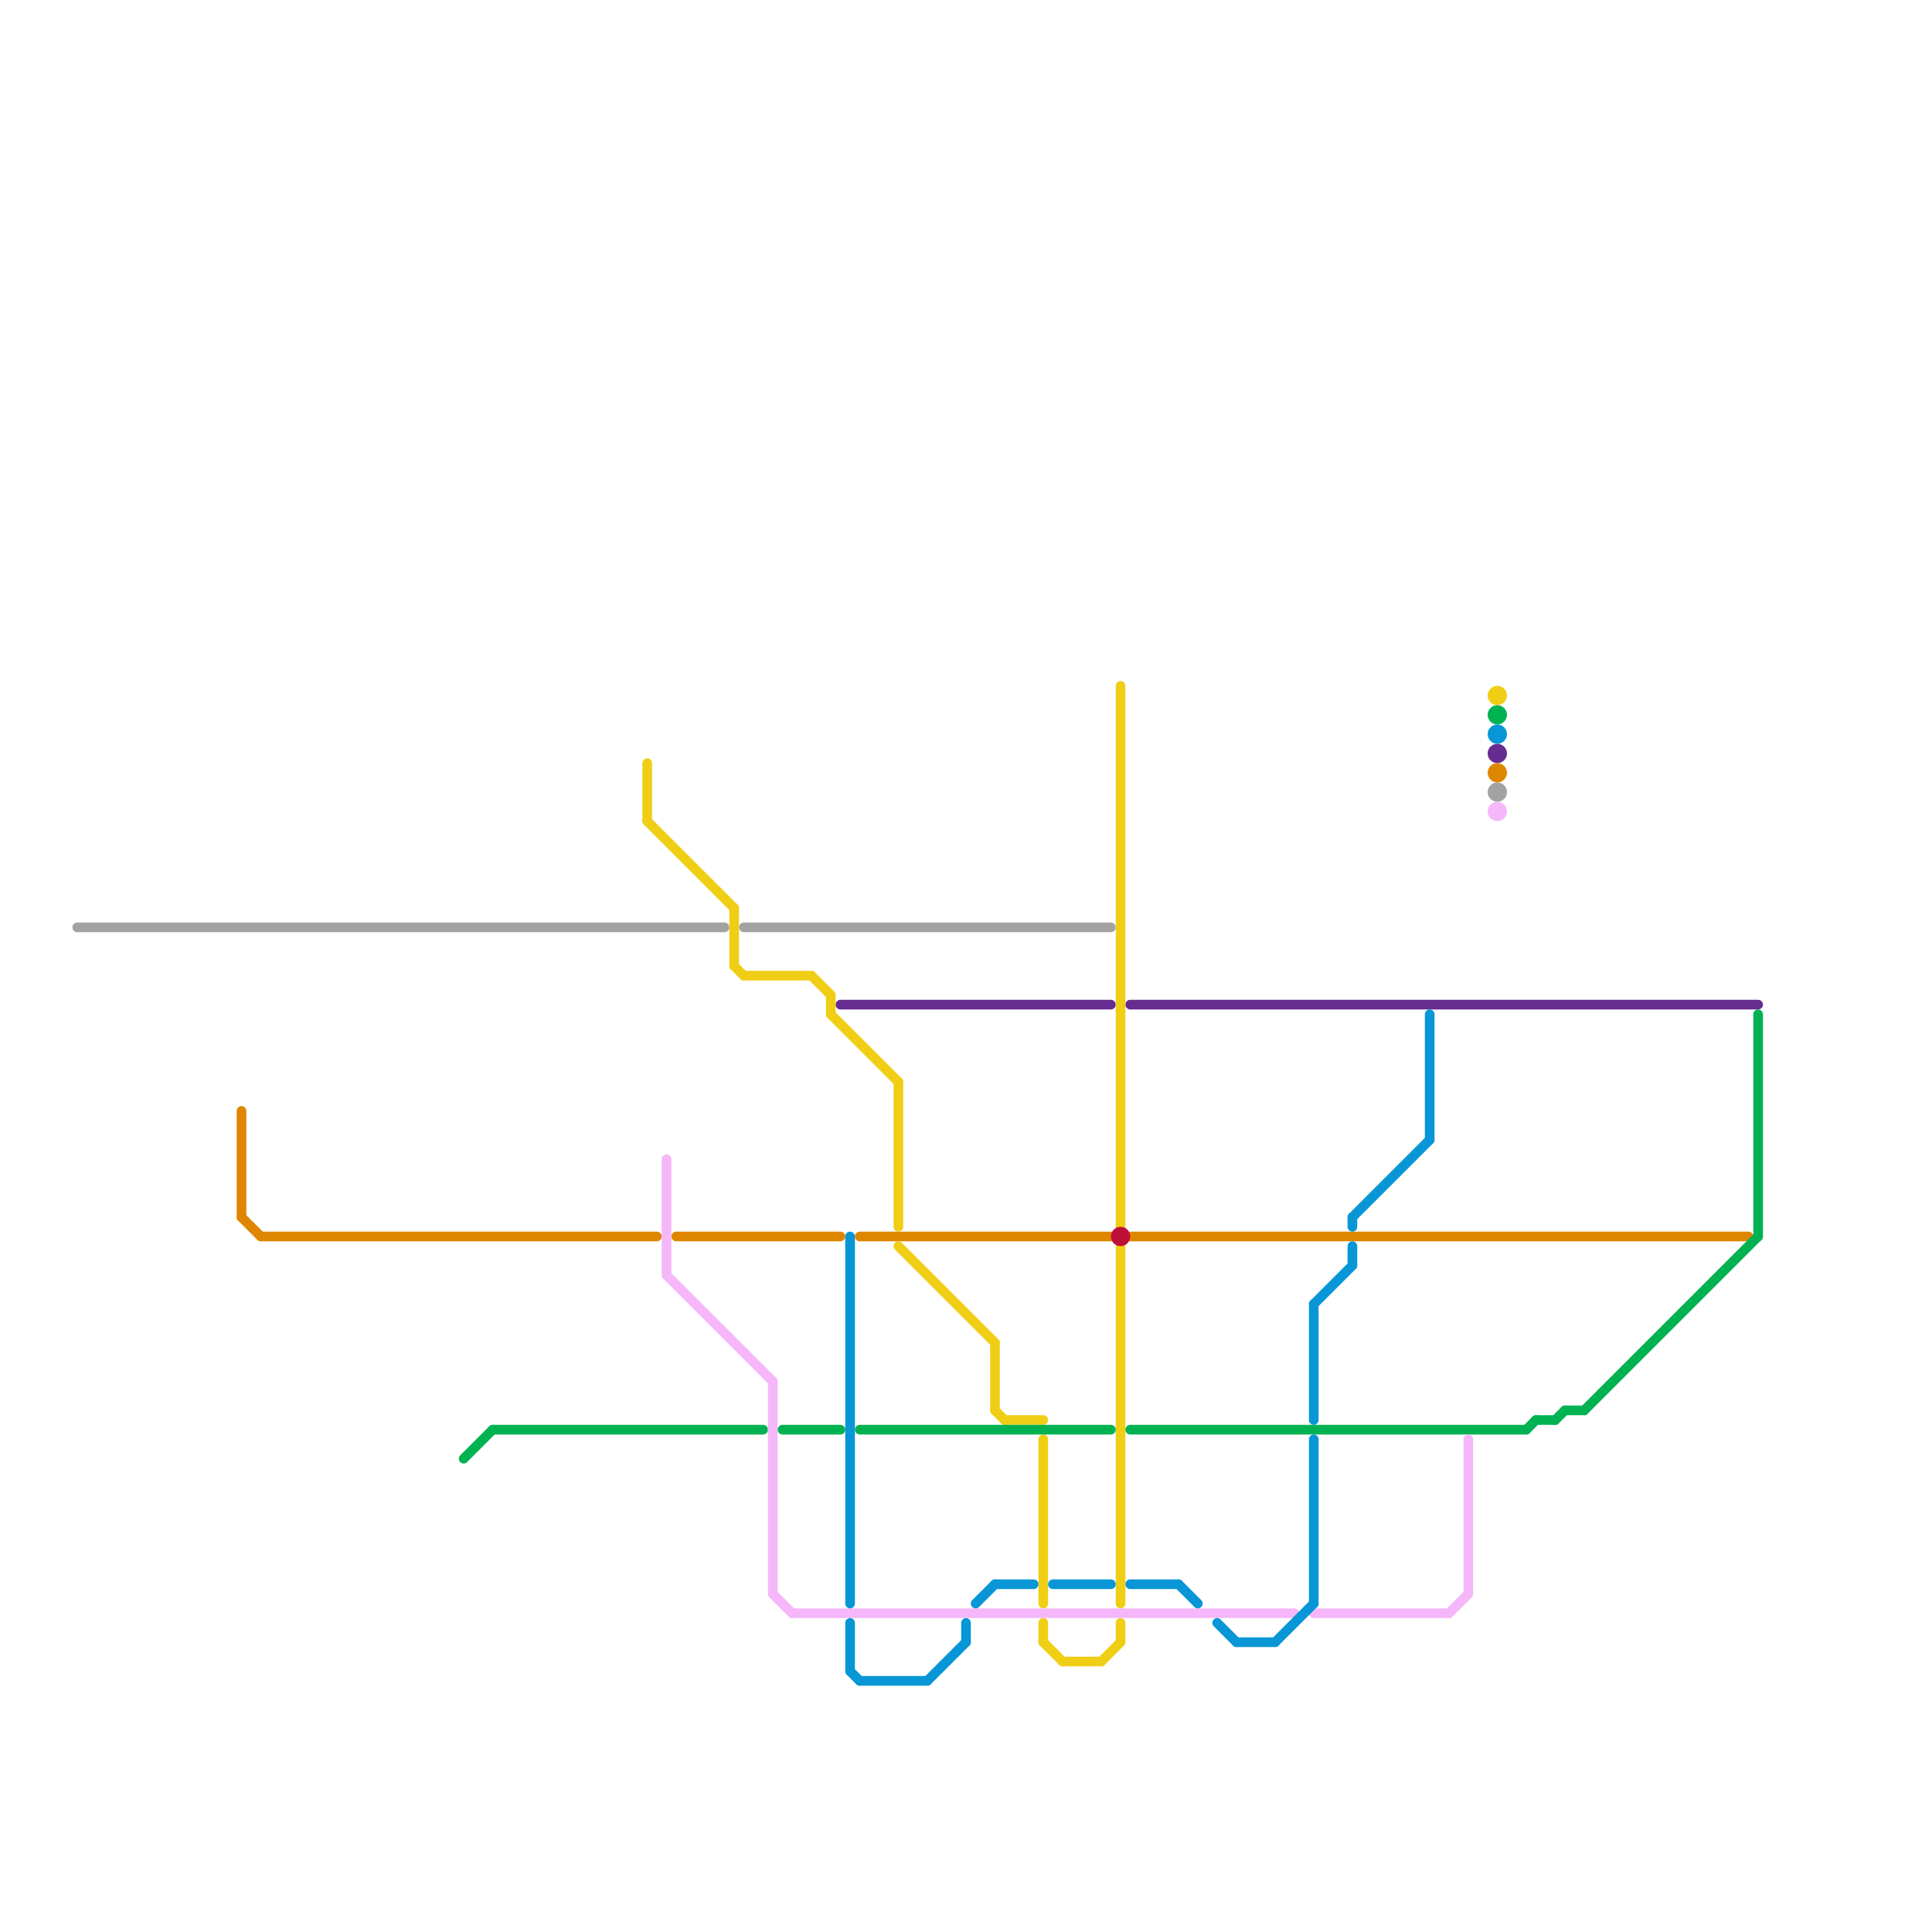 
<svg version="1.1" xmlns="http://www.w3.org/2000/svg" viewBox="0 0 200 200">
<style>text { font: 1px Helvetica; font-weight: 600; white-space: pre; dominant-baseline: central; } line { stroke-width: 1; fill: none; stroke-linecap: round; stroke-linejoin: round; } .c0 { stroke: #a2a2a2 } .c1 { stroke: #662c90 } .c2 { stroke: #df8600 } .c3 { stroke: #f0ce15 } .c4 { stroke: #00b251 } .c5 { stroke: #f5b7f9 } .c6 { stroke: #0896d7 } .c7 { stroke: #bd1038 }</style><defs><g id="wm-xf"><circle r="1.2" fill="#000"/><circle r="0.9" fill="#fff"/><circle r="0.6" fill="#000"/><circle r="0.3" fill="#fff"/></g><g id="wm"><circle r="0.6" fill="#000"/><circle r="0.3" fill="#fff"/></g></defs><line class="c0" x1="77" y1="96" x2="115" y2="96"/><line class="c0" x1="8" y1="96" x2="75" y2="96"/><circle cx="155" cy="82" r="1" fill="#a2a2a2" /><line class="c1" x1="117" y1="104" x2="182" y2="104"/><line class="c1" x1="87" y1="104" x2="115" y2="104"/><circle cx="155" cy="78" r="1" fill="#662c90" /><line class="c2" x1="89" y1="128" x2="115" y2="128"/><line class="c2" x1="27" y1="128" x2="68" y2="128"/><line class="c2" x1="70" y1="128" x2="87" y2="128"/><line class="c2" x1="25" y1="115" x2="25" y2="126"/><line class="c2" x1="25" y1="126" x2="27" y2="128"/><line class="c2" x1="117" y1="128" x2="181" y2="128"/><circle cx="155" cy="80" r="1" fill="#df8600" /><line class="c3" x1="116" y1="71" x2="116" y2="127"/><line class="c3" x1="114" y1="172" x2="116" y2="170"/><line class="c3" x1="93" y1="112" x2="93" y2="127"/><line class="c3" x1="103" y1="146" x2="104" y2="147"/><line class="c3" x1="84" y1="101" x2="86" y2="103"/><line class="c3" x1="104" y1="147" x2="108" y2="147"/><line class="c3" x1="93" y1="129" x2="103" y2="139"/><line class="c3" x1="108" y1="149" x2="108" y2="166"/><line class="c3" x1="67" y1="79" x2="67" y2="85"/><line class="c3" x1="86" y1="103" x2="86" y2="105"/><line class="c3" x1="108" y1="168" x2="108" y2="170"/><line class="c3" x1="110" y1="172" x2="114" y2="172"/><line class="c3" x1="116" y1="129" x2="116" y2="166"/><line class="c3" x1="77" y1="101" x2="84" y2="101"/><line class="c3" x1="103" y1="139" x2="103" y2="146"/><line class="c3" x1="76" y1="94" x2="76" y2="100"/><line class="c3" x1="67" y1="85" x2="76" y2="94"/><line class="c3" x1="108" y1="170" x2="110" y2="172"/><line class="c3" x1="76" y1="100" x2="77" y2="101"/><line class="c3" x1="116" y1="168" x2="116" y2="170"/><line class="c3" x1="86" y1="105" x2="93" y2="112"/><circle cx="155" cy="72" r="1" fill="#f0ce15" /><line class="c4" x1="117" y1="148" x2="158" y2="148"/><line class="c4" x1="51" y1="148" x2="79" y2="148"/><line class="c4" x1="81" y1="148" x2="87" y2="148"/><line class="c4" x1="162" y1="146" x2="164" y2="146"/><line class="c4" x1="164" y1="146" x2="182" y2="128"/><line class="c4" x1="159" y1="147" x2="161" y2="147"/><line class="c4" x1="158" y1="148" x2="159" y2="147"/><line class="c4" x1="161" y1="147" x2="162" y2="146"/><line class="c4" x1="89" y1="148" x2="115" y2="148"/><line class="c4" x1="48" y1="151" x2="51" y2="148"/><line class="c4" x1="182" y1="105" x2="182" y2="128"/><circle cx="155" cy="74" r="1" fill="#00b251" /><line class="c5" x1="80" y1="165" x2="82" y2="167"/><line class="c5" x1="82" y1="167" x2="134" y2="167"/><line class="c5" x1="150" y1="167" x2="152" y2="165"/><line class="c5" x1="69" y1="120" x2="69" y2="132"/><line class="c5" x1="69" y1="132" x2="80" y2="143"/><line class="c5" x1="152" y1="149" x2="152" y2="165"/><line class="c5" x1="136" y1="167" x2="150" y2="167"/><line class="c5" x1="80" y1="143" x2="80" y2="165"/><circle cx="155" cy="84" r="1" fill="#f5b7f9" /><line class="c6" x1="122" y1="164" x2="124" y2="166"/><line class="c6" x1="100" y1="168" x2="100" y2="170"/><line class="c6" x1="103" y1="164" x2="107" y2="164"/><line class="c6" x1="88" y1="173" x2="89" y2="174"/><line class="c6" x1="88" y1="128" x2="88" y2="166"/><line class="c6" x1="136" y1="135" x2="136" y2="147"/><line class="c6" x1="101" y1="166" x2="103" y2="164"/><line class="c6" x1="128" y1="170" x2="132" y2="170"/><line class="c6" x1="140" y1="126" x2="140" y2="127"/><line class="c6" x1="109" y1="164" x2="115" y2="164"/><line class="c6" x1="88" y1="168" x2="88" y2="173"/><line class="c6" x1="117" y1="164" x2="122" y2="164"/><line class="c6" x1="140" y1="126" x2="148" y2="118"/><line class="c6" x1="148" y1="105" x2="148" y2="118"/><line class="c6" x1="136" y1="135" x2="140" y2="131"/><line class="c6" x1="89" y1="174" x2="96" y2="174"/><line class="c6" x1="140" y1="129" x2="140" y2="131"/><line class="c6" x1="96" y1="174" x2="100" y2="170"/><line class="c6" x1="136" y1="149" x2="136" y2="166"/><line class="c6" x1="126" y1="168" x2="128" y2="170"/><line class="c6" x1="132" y1="170" x2="136" y2="166"/><circle cx="155" cy="76" r="1" fill="#0896d7" /><circle cx="116" cy="128" r="1" fill="#bd1038" />
</svg>
